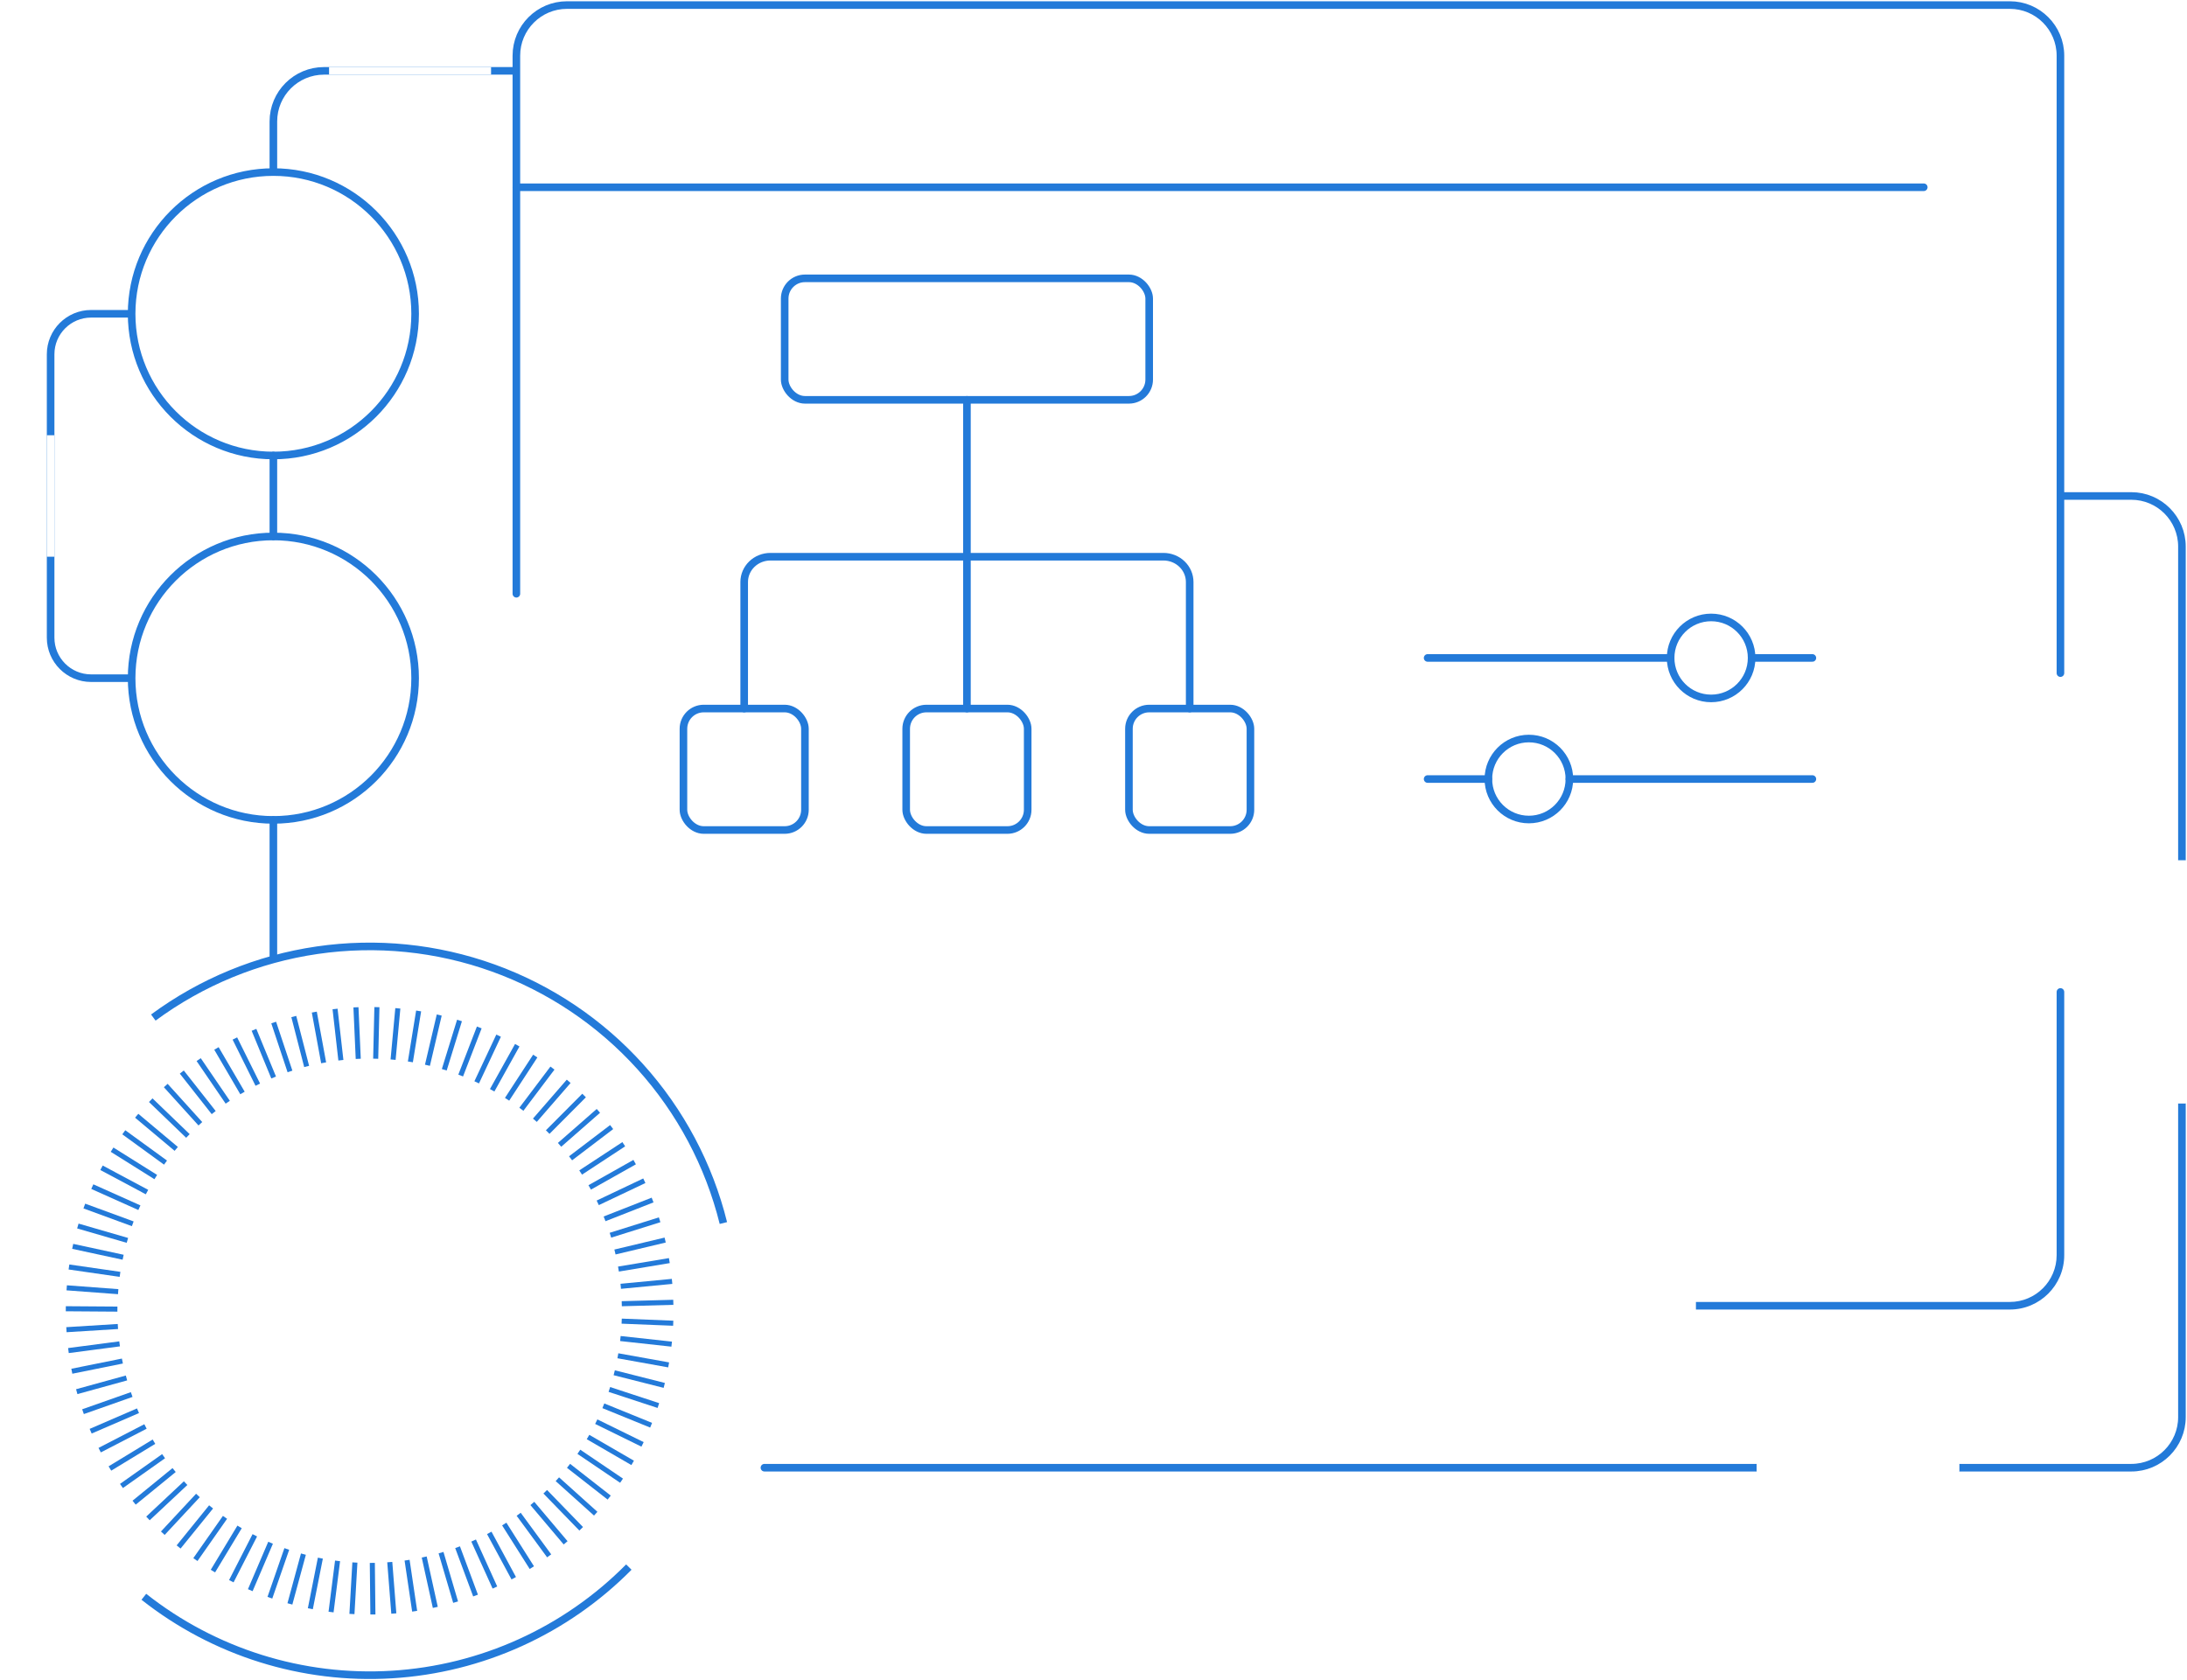<svg width="432" height="332" viewBox="0 0 432 332" fill="none" xmlns="http://www.w3.org/2000/svg">
<path d="M358 130H346" stroke="#237AD9" stroke-width="1.5" stroke-linecap="round" stroke-linejoin="round"/>
<path d="M338 138C333.582 138 330 134.418 330 130C330 125.582 333.582 122 338 122C342.418 122 346 125.582 346 130C346 134.418 342.418 138 338 138Z" stroke="#237AD9" stroke-width="1.5" stroke-linecap="round" stroke-linejoin="round"/>
<path d="M330 130H282" stroke="#237AD9" stroke-width="1.5" stroke-linecap="round" stroke-linejoin="round"/>
<path d="M310 153.927H358" stroke="#237AD9" stroke-width="1.5" stroke-linecap="round" stroke-linejoin="round"/>
<path d="M302 161.927C297.582 161.927 294 158.345 294 153.927C294 149.508 297.582 145.927 302 145.927C306.418 145.927 310 149.508 310 153.927C310 158.345 306.418 161.927 302 161.927Z" stroke="#237AD9" stroke-width="1.5" stroke-linecap="round" stroke-linejoin="round"/>
<path d="M294 153.927H282" stroke="#237AD9" stroke-width="1.5" stroke-linecap="round" stroke-linejoin="round"/>
<path d="M191 79V140" stroke="#237AD9" stroke-width="1.5" stroke-linecap="round" stroke-linejoin="round"/>
<path d="M235 140V115C235 113.674 234.455 112.402 233.484 111.464C232.513 110.527 231.196 110 229.824 110H152.176C150.804 110 149.487 110.527 148.516 111.464C147.545 112.402 147 113.674 147 115V140" stroke="#237AD9" stroke-width="1.5" stroke-linecap="round" stroke-linejoin="round"/>
<rect x="155" y="55" width="72" height="24" rx="4" stroke="#237AD9" stroke-width="1.5"/>
<rect x="179" y="140" width="24" height="24" rx="4" stroke="#237AD9" stroke-width="1.5"/>
<rect x="223" y="140" width="24" height="24" rx="4" stroke="#237AD9" stroke-width="1.5"/>
<rect x="135" y="140" width="24" height="24" rx="4" stroke="#237AD9" stroke-width="1.5"/>
<path d="M13.121 262.732L23.288 262.101" stroke="#237AD9" stroke-miterlimit="10"/>
<path d="M13.518 266.857L23.627 265.531" stroke="#237AD9" stroke-miterlimit="10"/>
<path d="M14.189 270.941L24.177 268.927" stroke="#237AD9" stroke-miterlimit="10"/>
<path d="M15.159 274.977L24.986 272.268" stroke="#237AD9" stroke-miterlimit="10"/>
<path d="M16.397 278.932L26.013 275.543" stroke="#237AD9" stroke-miterlimit="10"/>
<path d="M17.909 282.79L27.259 278.746" stroke="#237AD9" stroke-miterlimit="10"/>
<path d="M19.689 286.535L28.739 281.852" stroke="#237AD9" stroke-miterlimit="10"/>
<path d="M21.711 290.158L30.413 284.861" stroke="#237AD9" stroke-miterlimit="10"/>
<path d="M23.991 293.612L32.314 287.724" stroke="#237AD9" stroke-miterlimit="10"/>
<path d="M26.491 296.911L34.393 290.465" stroke="#237AD9" stroke-miterlimit="10"/>
<path d="M29.224 300.026L36.665 293.053" stroke="#237AD9" stroke-miterlimit="10"/>
<path d="M32.16 302.945L39.1 295.488" stroke="#237AD9" stroke-miterlimit="10"/>
<path d="M35.282 305.662L41.696 297.744" stroke="#237AD9" stroke-miterlimit="10"/>
<path d="M38.598 308.154L44.446 299.807" stroke="#237AD9" stroke-miterlimit="10"/>
<path d="M42.06 310.427L47.325 301.699" stroke="#237AD9" stroke-miterlimit="10"/>
<path d="M45.691 312.432L50.334 303.357" stroke="#237AD9" stroke-miterlimit="10"/>
<path d="M49.436 314.203L53.448 304.829" stroke="#237AD9" stroke-miterlimit="10"/>
<path d="M53.31 315.691L56.65 306.058" stroke="#237AD9" stroke-miterlimit="10"/>
<path d="M57.265 316.913L59.934 307.077" stroke="#237AD9" stroke-miterlimit="10"/>
<path d="M61.301 317.867L63.282 307.87" stroke="#237AD9" stroke-miterlimit="10"/>
<path d="M65.394 318.522L66.679 308.412" stroke="#237AD9" stroke-miterlimit="10"/>
<path d="M69.518 318.91L70.101 308.735" stroke="#237AD9" stroke-miterlimit="10"/>
<path d="M73.659 319L73.546 308.809" stroke="#237AD9" stroke-miterlimit="10"/>
<path d="M77.792 318.813L76.991 308.654" stroke="#237AD9" stroke-miterlimit="10"/>
<path d="M81.909 318.361L80.413 308.274" stroke="#237AD9" stroke-miterlimit="10"/>
<path d="M85.985 317.6L83.793 307.644" stroke="#237AD9" stroke-miterlimit="10"/>
<path d="M89.997 316.565L87.118 306.786" stroke="#237AD9" stroke-miterlimit="10"/>
<path d="M93.936 315.263L90.385 305.711" stroke="#237AD9" stroke-miterlimit="10"/>
<path d="M97.761 313.678L93.555 304.392" stroke="#237AD9" stroke-miterlimit="10"/>
<path d="M101.481 311.841L96.645 302.88" stroke="#237AD9" stroke-miterlimit="10"/>
<path d="M105.056 309.747L99.605 301.133" stroke="#237AD9" stroke-miterlimit="10"/>
<path d="M108.478 307.418L102.452 299.2" stroke="#237AD9" stroke-miterlimit="10"/>
<path d="M111.729 304.846L105.154 297.065" stroke="#237AD9" stroke-miterlimit="10"/>
<path d="M114.802 302.072L107.701 294.752" stroke="#237AD9" stroke-miterlimit="10"/>
<path d="M117.673 299.087L110.095 292.277" stroke="#237AD9" stroke-miterlimit="10"/>
<path d="M120.334 295.908L112.303 289.632" stroke="#237AD9" stroke-miterlimit="10"/>
<path d="M122.777 292.568L114.341 286.857" stroke="#237AD9" stroke-miterlimit="10"/>
<path d="M124.969 289.05L116.153 283.938" stroke="#237AD9" stroke-miterlimit="10"/>
<path d="M126.926 285.394L117.779 280.905" stroke="#237AD9" stroke-miterlimit="10"/>
<path d="M128.616 281.609L119.178 277.767" stroke="#237AD9" stroke-miterlimit="10"/>
<path d="M130.048 277.719L120.367 274.54" stroke="#237AD9" stroke-miterlimit="10"/>
<path d="M131.213 273.74L121.329 271.24" stroke="#237AD9" stroke-miterlimit="10"/>
<path d="M132.078 269.687L122.049 267.884" stroke="#237AD9" stroke-miterlimit="10"/>
<path d="M132.677 265.587L122.542 264.479" stroke="#237AD9" stroke-miterlimit="10"/>
<path d="M132.984 261.454L122.801 261.042" stroke="#237AD9" stroke-miterlimit="10"/>
<path d="M133 257.321L122.817 257.599" stroke="#237AD9" stroke-miterlimit="10"/>
<path d="M132.757 253.188L122.615 254.159" stroke="#237AD9" stroke-miterlimit="10"/>
<path d="M132.216 249.079L122.162 250.754" stroke="#237AD9" stroke-miterlimit="10"/>
<path d="M131.391 245.02L121.475 247.381" stroke="#237AD9" stroke-miterlimit="10"/>
<path d="M130.299 241.016L120.577 244.065" stroke="#237AD9" stroke-miterlimit="10"/>
<path d="M128.907 237.11L119.42 240.83" stroke="#237AD9" stroke-miterlimit="10"/>
<path d="M127.274 233.3L118.07 237.668" stroke="#237AD9" stroke-miterlimit="10"/>
<path d="M125.365 229.62L116.485 234.619" stroke="#237AD9" stroke-miterlimit="10"/>
<path d="M123.214 226.086L114.697 231.675" stroke="#237AD9" stroke-miterlimit="10"/>
<path d="M120.82 222.697L112.707 228.868" stroke="#237AD9" stroke-miterlimit="10"/>
<path d="M118.199 219.494L110.532 226.208" stroke="#237AD9" stroke-miterlimit="10"/>
<path d="M115.376 216.461L108.186 223.684" stroke="#237AD9" stroke-miterlimit="10"/>
<path d="M112.335 213.655L105.655 221.347" stroke="#237AD9" stroke-miterlimit="10"/>
<path d="M109.125 211.043L102.986 219.18" stroke="#237AD9" stroke-miterlimit="10"/>
<path d="M105.728 208.665L100.163 217.206" stroke="#237AD9" stroke-miterlimit="10"/>
<path d="M102.177 206.521L97.219 215.426" stroke="#237AD9" stroke-miterlimit="10"/>
<path d="M98.489 204.637L94.162 213.858" stroke="#237AD9" stroke-miterlimit="10"/>
<path d="M94.671 203.011L90.999 212.515" stroke="#237AD9" stroke-miterlimit="10"/>
<path d="M90.765 201.636L87.756 211.375" stroke="#237AD9" stroke-miterlimit="10"/>
<path d="M86.762 200.561L84.432 210.485" stroke="#237AD9" stroke-miterlimit="10"/>
<path d="M82.693 199.752L81.06 209.814" stroke="#237AD9" stroke-miterlimit="10"/>
<path d="M78.585 199.235L77.647 209.378" stroke="#237AD9" stroke-miterlimit="10"/>
<path d="M74.452 199L74.21 209.191" stroke="#237AD9" stroke-miterlimit="10"/>
<path d="M70.312 199.032L70.764 209.216" stroke="#237AD9" stroke-miterlimit="10"/>
<path d="M66.186 199.364L67.335 209.491" stroke="#237AD9" stroke-miterlimit="10"/>
<path d="M62.085 199.978L63.929 210" stroke="#237AD9" stroke-miterlimit="10"/>
<path d="M58.033 200.852L60.573 210.72" stroke="#237AD9" stroke-miterlimit="10"/>
<path d="M54.062 202.041L57.281 211.706" stroke="#237AD9" stroke-miterlimit="10"/>
<path d="M50.172 203.481L54.054 212.904" stroke="#237AD9" stroke-miterlimit="10"/>
<path d="M46.395 205.195L50.924 214.319" stroke="#237AD9" stroke-miterlimit="10"/>
<path d="M42.755 207.16L47.899 215.96" stroke="#237AD9" stroke-miterlimit="10"/>
<path d="M39.245 209.368L44.987 217.788" stroke="#237AD9" stroke-miterlimit="10"/>
<path d="M35.913 211.827L42.213 219.834" stroke="#237AD9" stroke-miterlimit="10"/>
<path d="M32.743 214.488L39.577 222.043" stroke="#237AD9" stroke-miterlimit="10"/>
<path d="M29.774 217.383L37.118 224.452" stroke="#237AD9" stroke-miterlimit="10"/>
<path d="M27 220.457L34.813 227.009" stroke="#237AD9" stroke-miterlimit="10"/>
<path d="M24.452 223.725L32.694 229.718" stroke="#237AD9" stroke-miterlimit="10"/>
<path d="M22.139 227.162L30.769 232.573" stroke="#237AD9" stroke-miterlimit="10"/>
<path d="M20.053 230.737L29.038 235.541" stroke="#237AD9" stroke-miterlimit="10"/>
<path d="M18.233 234.465L27.534 238.63" stroke="#237AD9" stroke-miterlimit="10"/>
<path d="M16.656 238.299L26.224 241.809" stroke="#237AD9" stroke-miterlimit="10"/>
<path d="M15.378 242.246L25.164 245.085" stroke="#237AD9" stroke-miterlimit="10"/>
<path d="M14.359 246.265L24.323 248.417" stroke="#237AD9" stroke-miterlimit="10"/>
<path d="M13.623 250.342L23.709 251.797" stroke="#237AD9" stroke-miterlimit="10"/>
<path d="M13.178 254.458L23.345 255.218" stroke="#237AD9" stroke-miterlimit="10"/>
<path d="M13 258.591L23.191 258.664" stroke="#237AD9" stroke-miterlimit="10"/>
<path d="M144.209 248.349C146.743 265.299 143.144 282.596 134.06 297.129" stroke="white" stroke-width="1.5"/>
<path d="M30.286 201.057C39.812 194.03 50.923 189.461 62.637 187.753C74.35 186.045 86.304 187.253 97.44 191.267C108.576 195.282 118.549 201.981 126.477 210.77C134.404 219.56 140.042 230.168 142.89 241.656" stroke="#237AD9" stroke-width="1.5"/>
<path d="M23.2 310.987C9.976 298.335 2.073 281.118 1.102 262.843C0.13 244.569 6.162 226.611 17.969 212.628" stroke="white" stroke-width="1.5"/>
<path d="M124.214 309.636C111.763 322.224 95.109 329.782 77.435 330.865C59.762 331.948 42.309 326.48 28.414 315.506" stroke="#237AD9" stroke-width="1.5"/>
<path d="M74.307 249.853C76.04 249.853 77.701 249.165 78.927 247.94C80.152 246.714 80.84 245.053 80.84 243.32C80.84 241.587 80.152 239.925 78.927 238.7C77.701 237.475 76.04 236.787 74.307 236.787C72.574 236.787 70.912 237.475 69.687 238.7C68.462 239.925 67.773 241.587 67.773 243.32C67.773 245.053 68.462 246.714 69.687 247.94C70.912 249.165 72.574 249.853 74.307 249.853Z" stroke="white" stroke-width="1.25" stroke-linecap="round" stroke-linejoin="round"/>
<path d="M84.76 260.307H63.853C63.853 258.934 64.124 257.575 64.649 256.306C65.174 255.038 65.944 253.886 66.915 252.915C67.886 251.944 69.038 251.174 70.306 250.649C71.575 250.124 72.934 249.853 74.307 249.853C75.679 249.853 77.039 250.124 78.307 250.649C79.575 251.174 80.728 251.944 81.698 252.915C82.669 253.886 83.439 255.038 83.964 256.306C84.49 257.575 84.76 258.934 84.76 260.307Z" stroke="white" stroke-width="1.25" stroke-linecap="round" stroke-linejoin="round"/>
<path d="M87.373 236.787H97.827" stroke="white" stroke-width="1.25" stroke-linecap="round" stroke-linejoin="round"/>
<path d="M92.6 242.013V231.56" stroke="white" stroke-width="1.25" stroke-linecap="round" stroke-linejoin="round"/>
<path d="M82.147 278.6H48.173" stroke="white" stroke-width="1.25" stroke-linecap="round" stroke-linejoin="round"/>
<path d="M82.147 266.84V283.827C82.147 285.213 81.596 286.542 80.616 287.523C79.636 288.503 78.306 289.053 76.92 289.053H53.4C52.014 289.053 50.684 288.503 49.704 287.523C48.724 286.542 48.173 285.213 48.173 283.827V234.173C48.173 232.787 48.724 231.458 49.704 230.478C50.684 229.497 52.014 228.947 53.4 228.947H70.387" stroke="white" stroke-width="1.25" stroke-linecap="round" stroke-linejoin="round"/>
<path d="M65.16 284.48C64.987 284.48 64.82 284.411 64.698 284.289C64.575 284.166 64.507 284 64.507 283.827C64.507 283.653 64.575 283.487 64.698 283.365C64.82 283.242 64.987 283.173 65.16 283.173" stroke="white" stroke-width="1.25"/>
<path d="M65.16 284.48C65.333 284.48 65.499 284.411 65.622 284.289C65.744 284.166 65.813 284 65.813 283.827C65.813 283.653 65.744 283.487 65.622 283.365C65.499 283.242 65.333 283.173 65.16 283.173" stroke="white" stroke-width="1.25"/>
<path d="M407 133V11C407 5.477 402.523 1 397 1H112C106.477 1 102 5.477 102 11V117.317" stroke="#237AD9" stroke-width="1.5" stroke-miterlimit="10" stroke-linecap="round"/>
<path d="M155 258.75C154.586 258.75 154.25 258.414 154.25 258C154.25 257.586 154.586 257.25 155 257.25V258.75ZM155 257.25H335V258.75H155V257.25Z" fill="white"/>
<path d="M406.25 196C406.25 195.586 406.586 195.25 407 195.25C407.414 195.25 407.75 195.586 407.75 196H406.25ZM335 257.25H397V258.75H335V257.25ZM406.25 248V196H407.75V248H406.25ZM397 257.25C402.109 257.25 406.25 253.109 406.25 248H407.75C407.75 253.937 402.937 258.75 397 258.75V257.25Z" fill="#237AD9"/>
<path d="M119 17C119 16.407 119.176 15.827 119.506 15.333C119.835 14.84 120.304 14.455 120.852 14.228C121.4 14.001 122.003 13.942 122.585 14.058C123.167 14.173 123.702 14.459 124.121 14.879C124.541 15.298 124.827 15.833 124.942 16.415C125.058 16.997 124.999 17.6 124.772 18.148C124.545 18.696 124.16 19.165 123.667 19.494C123.173 19.824 122.593 20 122 20C121.204 20 120.441 19.684 119.879 19.121C119.316 18.559 119 17.796 119 17Z" stroke="white" stroke-width="1.5" stroke-miterlimit="10"/>
<path d="M150 14C150.593 14 151.173 14.176 151.667 14.506C152.16 14.835 152.545 15.304 152.772 15.852C152.999 16.4 153.058 17.003 152.942 17.585C152.827 18.167 152.541 18.702 152.121 19.121C151.702 19.541 151.167 19.827 150.585 19.942C150.003 20.058 149.4 19.999 148.852 19.772C148.304 19.545 147.835 19.16 147.506 18.667C147.176 18.173 147 17.593 147 17C147 16.204 147.316 15.441 147.879 14.879C148.441 14.316 149.204 14 150 14Z" stroke="white" stroke-width="1.5" stroke-miterlimit="10"/>
<path d="M136 14C136.593 14 137.173 14.176 137.667 14.506C138.16 14.835 138.545 15.304 138.772 15.852C138.999 16.4 139.058 17.003 138.942 17.585C138.827 18.167 138.541 18.702 138.121 19.121C137.702 19.541 137.167 19.827 136.585 19.942C136.003 20.058 135.4 19.999 134.852 19.772C134.304 19.545 133.835 19.16 133.506 18.667C133.176 18.173 133 17.593 133 17C133 16.204 133.316 15.441 133.879 14.879C134.441 14.316 135.204 14 136 14Z" stroke="white" stroke-width="1.5" stroke-miterlimit="10"/>
<g filter="url(#filter0_d_37_5820)">
<path d="M380 33H102" stroke="#237AD9" stroke-width="1.5" stroke-miterlimit="10" stroke-linecap="round"/>
</g>
<rect x="260" y="51" width="120" height="48" rx="4" stroke="white" stroke-width="1.5"/>
<rect x="260" y="188" width="56" height="36" rx="4" stroke="white" stroke-width="1.5"/>
<rect x="324" y="188" width="56" height="36" rx="4" stroke="white" stroke-width="1.5"/>
<path d="M247 190H135" stroke="white" stroke-width="1.5" stroke-miterlimit="10"/>
<path d="M247 198H143" stroke="white" stroke-width="1.5" stroke-miterlimit="10"/>
<path d="M247 206H151" stroke="white" stroke-width="1.5" stroke-miterlimit="10"/>
<path d="M247 214H159" stroke="white" stroke-width="1.5" stroke-miterlimit="10"/>
<path d="M247 222H167" stroke="white" stroke-width="1.5" stroke-miterlimit="10"/>
<circle cx="54" cy="134" r="28" stroke="#237AD9" stroke-width="1.5"/>
<g clip-path="url(#clip0_37_5820)">
<path d="M61.417 130.578C61.292 128.243 60.372 126.022 58.81 124.282" stroke="white" stroke-width="1.15" stroke-linecap="round" stroke-linejoin="round"/>
<path d="M40.852 133.428V136.858C40.851 138.882 41.447 140.861 42.566 142.548C43.684 144.235 45.275 145.554 47.14 146.341" stroke="white" stroke-width="1.15" stroke-linecap="round" stroke-linejoin="round"/>
<path d="M56.287 122.231C54.764 121.352 53.042 120.877 51.285 120.853C49.527 120.829 47.793 121.255 46.246 122.091C44.7 122.927 43.394 124.146 42.453 125.63C41.511 127.114 40.965 128.815 40.868 130.57" stroke="white" stroke-width="1.15" stroke-linecap="round" stroke-linejoin="round"/>
<path d="M48.283 124.904C49.326 124.426 50.472 124.217 51.617 124.296C52.761 124.376 53.867 124.741 54.834 125.358C55.801 125.975 56.597 126.825 57.151 127.83C57.704 128.835 57.997 129.963 58.002 131.11" stroke="white" stroke-width="1.15" stroke-linecap="round" stroke-linejoin="round"/>
<path d="M51.713 143.695C51.526 143.71 51.336 143.718 51.142 143.718C49.322 143.718 47.578 142.996 46.291 141.709C45.005 140.423 44.282 138.678 44.282 136.858V131.142C44.279 129.454 44.902 127.825 46.029 126.568" stroke="white" stroke-width="1.15" stroke-linecap="round" stroke-linejoin="round"/>
<path d="M54.572 132.915V131.142C54.572 130.232 54.21 129.36 53.567 128.716C52.924 128.073 52.051 127.712 51.142 127.712C50.232 127.712 49.359 128.073 48.716 128.716C48.073 129.36 47.712 130.232 47.712 131.142V134.572" stroke="white" stroke-width="1.15" stroke-linecap="round" stroke-linejoin="round"/>
<path d="M47.712 136.858C47.712 137.768 48.073 138.641 48.716 139.284C49.359 139.927 50.232 140.288 51.142 140.288" stroke="white" stroke-width="1.15" stroke-linecap="round" stroke-linejoin="round"/>
<path d="M51.142 131.142V134.572" stroke="white" stroke-width="1.15" stroke-linecap="round" stroke-linejoin="round"/>
<path d="M51.142 136.858V138.002" stroke="white" stroke-width="1.15" stroke-linecap="round" stroke-linejoin="round"/>
<path d="M51.142 147.148C51.897 147.149 52.65 147.067 53.387 146.903" stroke="white" stroke-width="1.15" stroke-linecap="round" stroke-linejoin="round"/>
<path d="M53.428 140.288C53.428 142.108 54.151 143.852 55.438 145.139C56.724 146.425 58.469 147.148 60.288 147.148C62.108 147.148 63.852 146.425 65.139 145.139C66.425 143.852 67.148 142.108 67.148 140.288C67.148 138.469 66.425 136.724 65.139 135.437C63.852 134.151 62.108 133.428 60.288 133.428C58.469 133.428 56.724 134.151 55.438 135.437C54.151 136.724 53.428 138.469 53.428 140.288Z" stroke="white" stroke-width="1.15" stroke-linecap="round" stroke-linejoin="round"/>
<path d="M63.346 138.294L60.024 142.723C59.95 142.821 59.857 142.902 59.749 142.961C59.641 143.019 59.522 143.054 59.399 143.063C59.277 143.072 59.154 143.054 59.039 143.011C58.924 142.969 58.819 142.902 58.732 142.815L57.017 141.1" stroke="white" stroke-width="1.15" stroke-linecap="round" stroke-linejoin="round"/>
</g>
<circle cx="54" cy="62" r="28" stroke="#237AD9" stroke-width="1.5"/>
<g clip-path="url(#clip1_37_5820)">
<path d="M67.138 62.233C67.172 62.063 67.169 61.888 67.127 61.72C67.086 61.552 67.007 61.395 66.898 61.261C66.788 61.127 66.65 61.019 66.493 60.945C66.337 60.871 66.165 60.833 65.992 60.833H52.157C51.888 60.834 51.627 60.741 51.418 60.571C51.209 60.401 51.066 60.164 51.012 59.9L50.688 58.267C50.634 58.003 50.491 57.766 50.282 57.596C50.074 57.426 49.812 57.333 49.543 57.333H42.007C41.834 57.333 41.663 57.371 41.506 57.445C41.35 57.52 41.212 57.627 41.102 57.761C40.992 57.895 40.914 58.052 40.873 58.22C40.831 58.388 40.828 58.564 40.862 58.733L43.895 73.9C43.949 74.164 44.093 74.401 44.301 74.571C44.51 74.741 44.771 74.834 45.04 74.833H63.66C63.929 74.834 64.19 74.741 64.399 74.571C64.607 74.401 64.751 74.164 64.805 73.9C65.285 71.487 66.569 65.075 67.138 62.233Z" stroke="white" stroke-width="1.15" stroke-linecap="round" stroke-linejoin="round"/>
<path d="M45.25 55V50.333C45.25 50.024 45.373 49.727 45.592 49.508C45.81 49.29 46.107 49.167 46.417 49.167H61.583C61.893 49.167 62.19 49.29 62.408 49.508C62.627 49.727 62.75 50.024 62.75 50.333V58.5" stroke="white" stroke-width="1.15" stroke-linecap="round" stroke-linejoin="round"/>
<path d="M48.75 52.666H58.667" stroke="white" stroke-width="1.15" stroke-linecap="round" stroke-linejoin="round"/>
<path d="M53.417 56.166H58.667" stroke="white" stroke-width="1.15" stroke-linecap="round" stroke-linejoin="round"/>
</g>
<path d="M407 98L421 98C426.523 98 431 102.477 431 108L431 170" stroke="#237AD9" stroke-width="1.5"/>
<path d="M431 218L431 280C431 285.523 426.523 290 421 290L387 290" stroke="#237AD9" stroke-width="1.5"/>
<path d="M151 289.25C150.586 289.25 150.25 289.586 150.25 290C150.25 290.414 150.586 290.75 151 290.75L151 289.25ZM347 289.25L151 289.25L151 290.75L347 290.75L347 289.25Z" fill="#237AD9"/>
<path d="M387 290L347 290" stroke="white" stroke-width="1.5"/>
<path d="M431 218L431 170" stroke="white" stroke-width="1.5"/>
<path d="M26 62H18C13.582 62 10 65.582 10 70V126C10 130.418 13.582 134 18 134H26" stroke="#237AD9" stroke-width="1.5" stroke-miterlimit="10"/>
<path d="M10 86V110" stroke="white" stroke-width="1.5" stroke-miterlimit="10"/>
<path d="M102 14H64C58.477 14 54 18.477 54 24V34" stroke="#237AD9" stroke-width="1.5"/>
<path d="M97 14H65" stroke="white" stroke-width="1.5"/>
<path d="M54 90V106" stroke="#237AD9" stroke-width="1.5" stroke-linecap="round"/>
<path d="M54 162V189" stroke="#237AD9" stroke-width="1.5" stroke-linecap="round"/>
<defs>
<filter id="filter0_d_37_5820" x="97.25" y="32.25" width="287.5" height="9.5" filterUnits="userSpaceOnUse" color-interpolation-filters="sRGB">
<feFlood flood-opacity="0" result="BackgroundImageFix"/>
<feColorMatrix in="SourceAlpha" type="matrix" values="0 0 0 0 0 0 0 0 0 0 0 0 0 0 0 0 0 0 127 0" result="hardAlpha"/>
<feOffset dy="4"/>
<feGaussianBlur stdDeviation="2"/>
<feComposite in2="hardAlpha" operator="out"/>
<feColorMatrix type="matrix" values="0 0 0 0 0 0 0 0 0 0 0 0 0 0 0 0 0 0 0.25 0"/>
<feBlend mode="normal" in2="BackgroundImageFix" result="effect1_dropShadow_37_5820"/>
<feBlend mode="normal" in="SourceGraphic" in2="effect1_dropShadow_37_5820" result="shape"/>
</filter>
<clipPath id="clip0_37_5820">
<rect width="28" height="28" fill="white" transform="translate(40 120)"/>
</clipPath>
<clipPath id="clip1_37_5820">
<rect width="28" height="28" fill="white" transform="translate(40 48)"/>
</clipPath>
</defs>
</svg>
